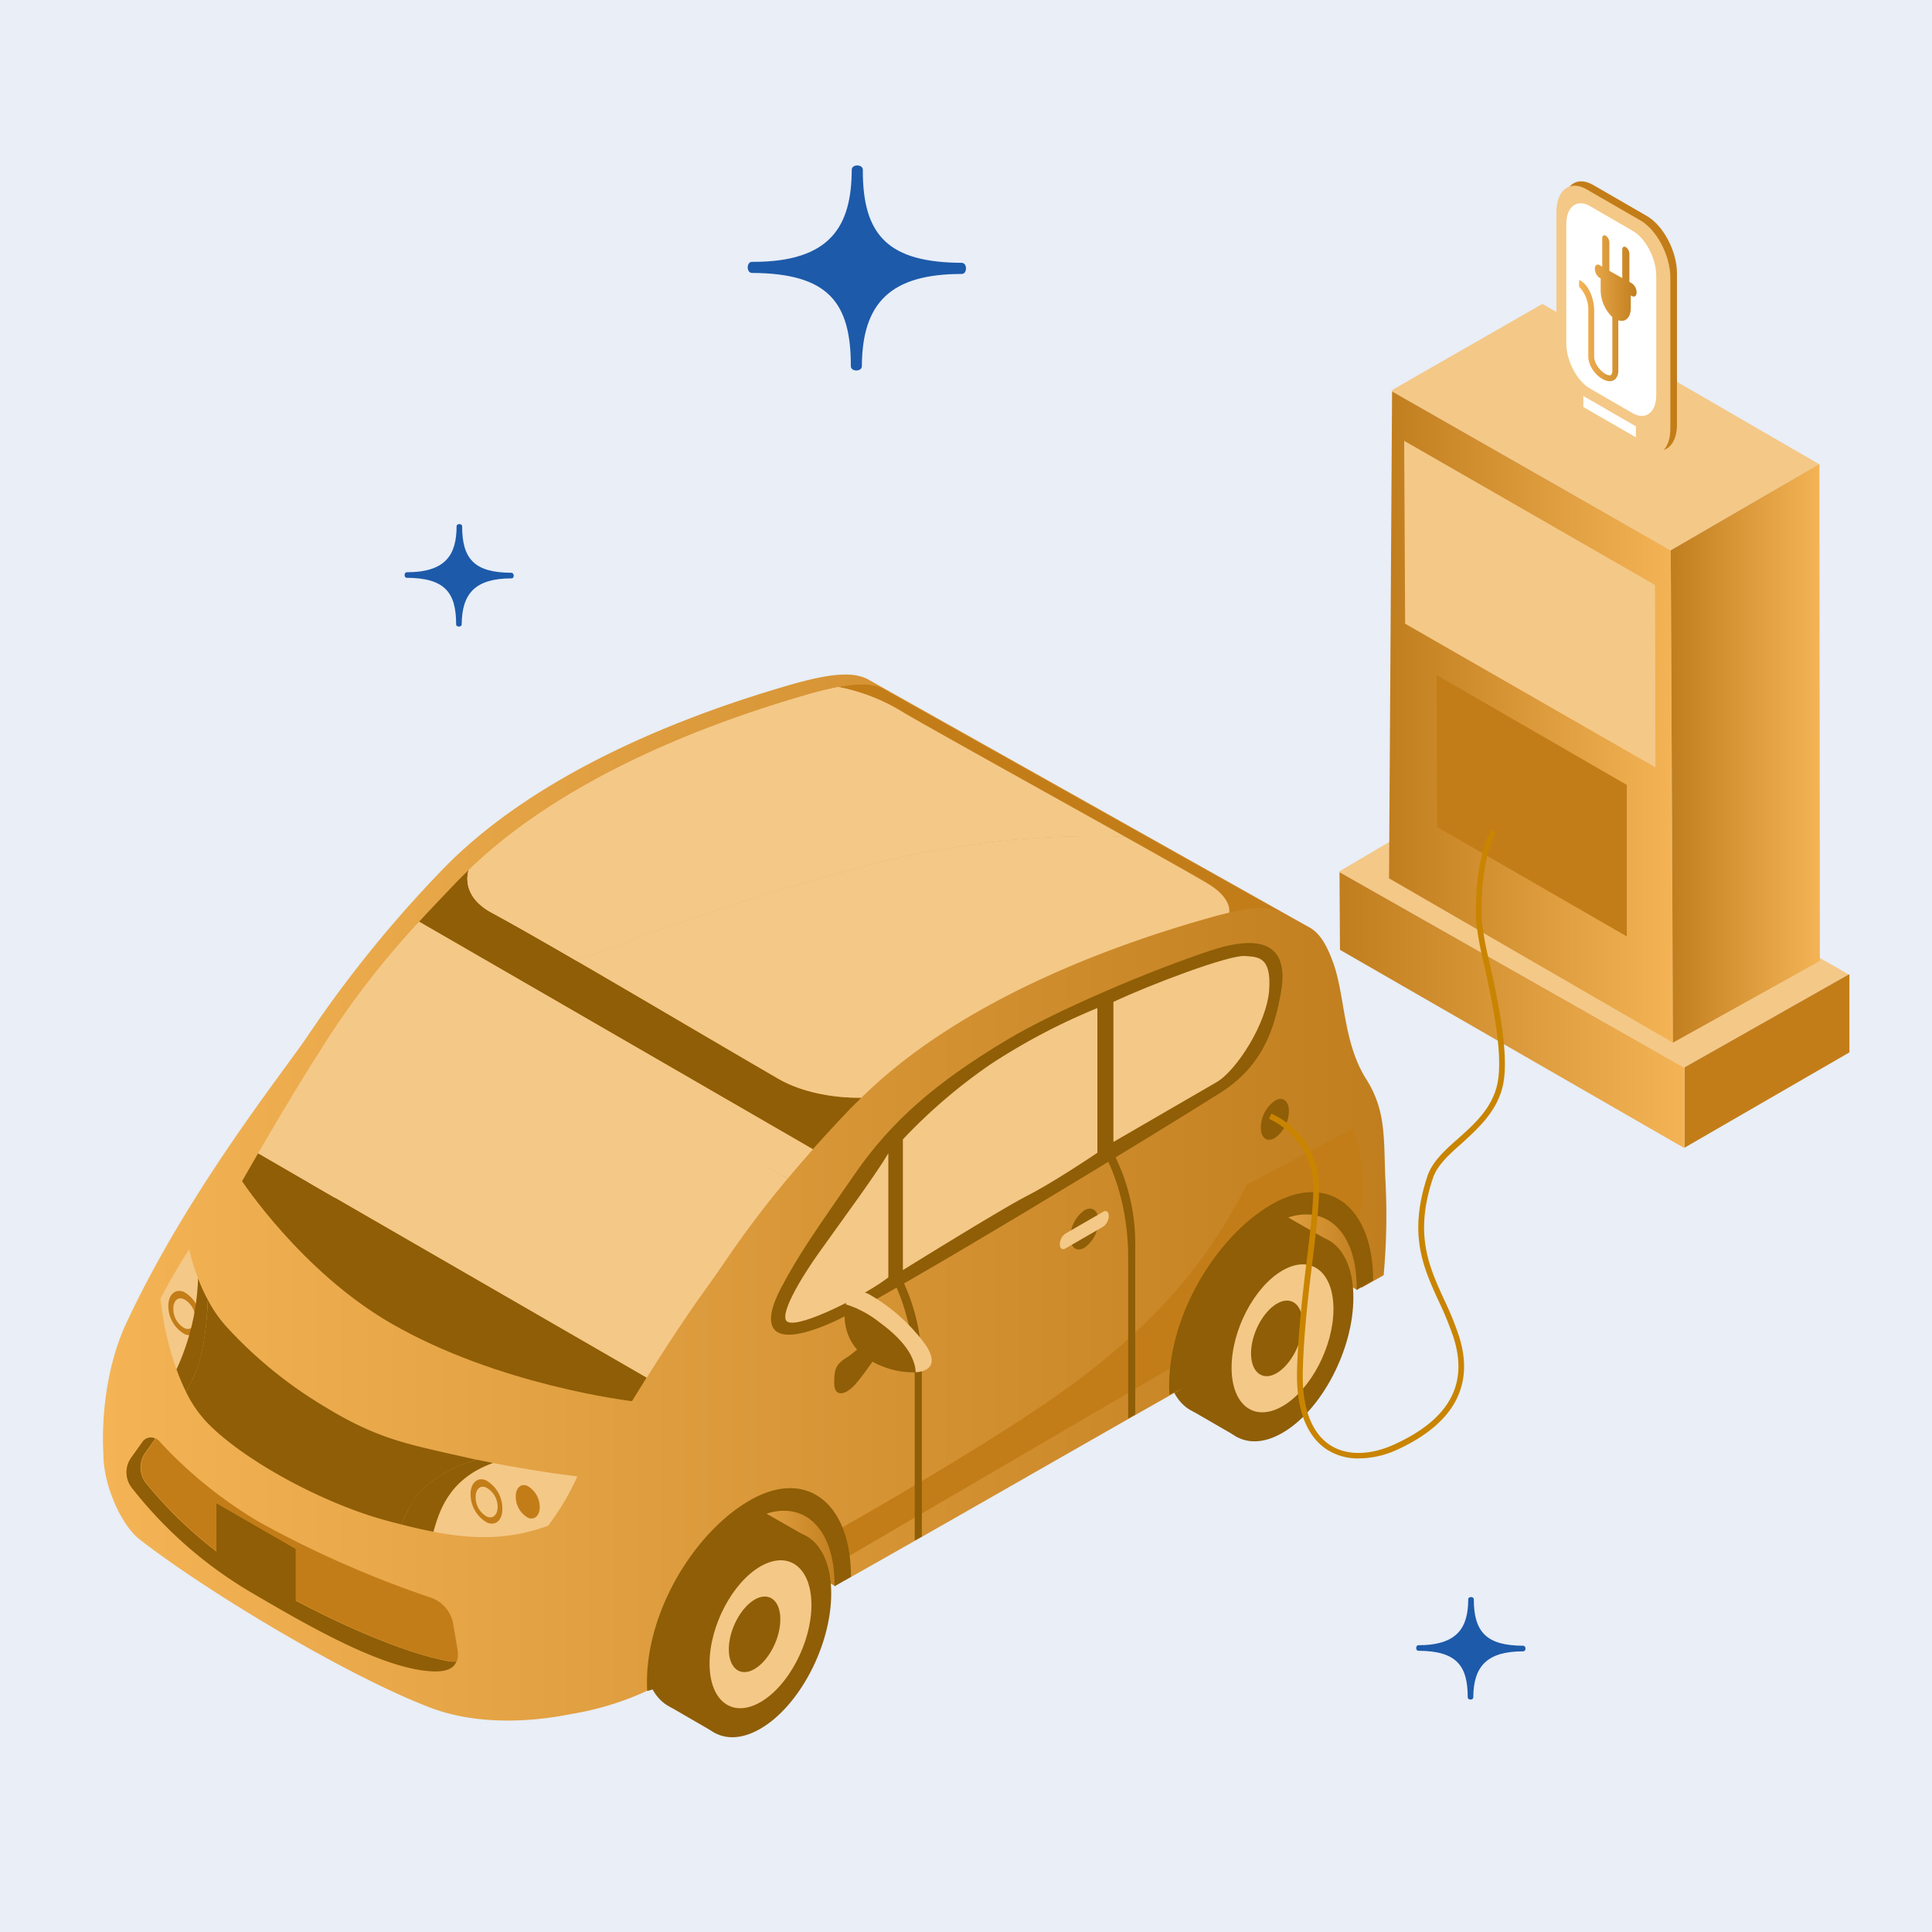 <svg xmlns="http://www.w3.org/2000/svg" xmlns:xlink="http://www.w3.org/1999/xlink" viewBox="0 0 300 300"><defs><style>.cls-1{fill:#e9eef7;}.cls-2{fill:#f4c887;}.cls-3{fill:url(#Dégradé_sans_nom_29);}.cls-4{fill:url(#Dégradé_sans_nom_29-2);}.cls-5{fill:#c37d18;}.cls-6{fill:url(#Dégradé_sans_nom_29-3);}.cls-7{fill:url(#Dégradé_sans_nom_29-4);}.cls-8{fill:#8f5e06;}.cls-9{fill:url(#Dégradé_sans_nom_29-5);}.cls-10{fill:url(#Dégradé_sans_nom_29-6);}.cls-11{fill:#002d77;}.cls-12{fill:#c98400;}.cls-13{fill:#fff;}.cls-14{fill:url(#Dégradé_sans_nom_29-7);}.cls-15{fill:#1d5aaa;}</style><linearGradient id="Dégradé_sans_nom_29" x1="5659.8" y1="111.34" x2="5703.9" y2="111.34" gradientTransform="matrix(-1, 0, 0, 1, 5919.59, 0)" gradientUnits="userSpaceOnUse"><stop offset="0" stop-color="#f4b456"/><stop offset="1" stop-color="#c17e1e"/></linearGradient><linearGradient id="Dégradé_sans_nom_29-2" x1="5637" y1="116.99" x2="5660.16" y2="116.99" xlink:href="#Dégradé_sans_nom_29"/><linearGradient id="Dégradé_sans_nom_29-3" x1="5658.01" y1="156.84" x2="5711.58" y2="156.84" xlink:href="#Dégradé_sans_nom_29"/><linearGradient id="Dégradé_sans_nom_29-4" x1="192.6" y1="193.22" x2="211.43" y2="193.22" gradientTransform="matrix(1, 0, 0, 1, 0, 0)" xlink:href="#Dégradé_sans_nom_29"/><linearGradient id="Dégradé_sans_nom_29-5" x1="111.52" y1="239.17" x2="130.35" y2="239.17" gradientTransform="matrix(1, 0, 0, 1, 0, 0)" xlink:href="#Dégradé_sans_nom_29"/><linearGradient id="Dégradé_sans_nom_29-6" x1="15.99" y1="185.96" x2="215.27" y2="185.96" gradientTransform="matrix(1, 0, 0, 1, 0, 0)" xlink:href="#Dégradé_sans_nom_29"/><linearGradient id="Dégradé_sans_nom_29-7" x1="245.24" y1="47.8" x2="254.15" y2="47.8" gradientTransform="matrix(1, 0, 0, 1, 0, 0)" xlink:href="#Dégradé_sans_nom_29"/></defs><g id="Capa_2" data-name="Capa 2"><g id="Capa_1-2" data-name="Capa 1"><rect class="cls-1" width="300" height="300"/><path class="cls-2" d="M208,135.43v-.14l9-5.3s19.08,2.15,19.36,2.22,43.25,14.84,43.25,14.84l7.43,4.25-25.57,14.47Z"/><polygon class="cls-2" points="216.16 60.78 216.16 60.57 239.5 47.19 282.46 72.07 259.43 85.45 216.16 60.78"/><polygon class="cls-3" points="216.16 60.78 259.43 85.45 259.78 161.9 215.69 136.39 216.16 60.78"/><polygon class="cls-4" points="282.46 72.07 282.52 72.11 282.59 149.21 259.78 161.9 259.43 85.45 282.46 72.07"/><polygon class="cls-5" points="252.61 121.88 223.06 104.81 223.14 128.41 252.61 145.41 252.61 121.88"/><polygon class="cls-2" points="257.06 119.16 218.19 96.85 218.04 68.45 256.99 90.83 257.06 119.16"/><polygon class="cls-2" points="252.54 94.48 222.78 77.13 222.78 92.62 252.54 109.91 252.54 94.48"/><polygon class="cls-2" points="224.02 79.5 224.09 91.96 232.72 96.97 232.72 84.59 232.74 84.59 224.02 79.5"/><path class="cls-2" d="M224.09,92,224,79.5l8.72,5.09h0V97Zm8.68,5.1V84.59h.07L224,79.41,224,92Z"/><polygon class="cls-2" points="232.92 84.7 232.92 97.09 242.11 102.43 242.11 90.11 242.16 90.11 242.21 90.11 232.92 84.7"/><polygon class="cls-2" points="242.32 90.17 242.32 102.55 251.04 107.61 250.97 95.22 242.32 90.17"/><path class="cls-2" d="M242.32,90.17l8.65,5,.07,12.4-8.72-5.07Zm8.7,5L232.87,84.61V97.12l9.29,5.4V90.11h0v12.32l-9.19-5.34V84.7l9.29,5.41h.06v12.47l8.82,5.13Z"/><path class="cls-2" d="M232.77,84.59V97.06L224,92,224,79.41l8.87,5.18h-.07Zm18.3,10.57L223.91,79.32,224,92l8.83,5.13,9.39,5.46,8.93,5.19Zm0,0,.07,12.52-8.82-5.13V90.11h-.11v12.41l-9.29-5.4V84.61Z"/><polygon class="cls-5" points="287.08 151.3 287.18 151.36 287.18 163.41 261.58 178.21 261.58 165.73 287.08 151.3"/><polygon class="cls-6" points="261.5 165.77 261.58 165.73 261.58 178.21 261.5 178.25 208.07 147.49 208 135.43 261.5 165.77"/><path class="cls-7" d="M204,186.44c5.82,1.56,7,7.2,7.48,12.42l-.73,1.45-18.1-10.6C196.11,187.49,199.7,185.3,204,186.44Z"/><path class="cls-8" d="M203,197.36c0,8.09-4.94,17.49-11,21s-11-.22-11-8.32,4.94-17.49,11-21S203,189.26,203,197.36Z"/><polygon class="cls-8" points="185.14 219.1 192.26 223.22 205.61 192.24 198.21 188.01 185.14 219.1"/><path class="cls-8" d="M210.15,201.49c0,8.09-4.94,17.49-11,21s-11-.22-11-8.32,4.94-17.49,11-21S210.16,193.39,210.15,201.49Z"/><path class="cls-2" d="M207.06,203.27c0,5.82-3.55,12.58-7.92,15.09s-7.9-.16-7.9-6,3.55-12.58,7.92-15.09S207.06,197.45,207.06,203.27Z"/><path class="cls-8" d="M202.26,205.5c0,3-1.82,6.42-4,7.71s-4-.09-4-3.06,1.81-6.42,4-7.71S202.26,202.52,202.26,205.5Z"/><path class="cls-9" d="M122.87,232.39c5.82,1.56,7,7.2,7.48,12.42l-.73,1.45-18.1-10.6C115,233.44,118.62,231.25,122.87,232.39Z"/><path class="cls-8" d="M121.93,243.31c0,8.1-4.93,17.5-11,21s-11-.23-11-8.33,4.94-17.49,11-21S121.94,235.21,121.93,243.31Z"/><polygon class="cls-8" points="104.06 265.05 111.18 269.17 124.53 238.19 117.13 233.96 104.06 265.05"/><path class="cls-8" d="M129.07,247.44c0,8.09-4.94,17.49-11,21s-11-.22-11-8.32,4.94-17.49,11-21S129.08,239.34,129.07,247.44Z"/><path class="cls-2" d="M126,249.22c0,5.82-3.55,12.58-7.92,15.09s-7.9-.16-7.9-6,3.55-12.58,7.92-15.09S126,243.4,126,249.22Z"/><path class="cls-8" d="M121.17,251.45c0,3-1.81,6.42-4,7.71s-4-.09-4-3.06,1.81-6.42,4-7.71S121.18,248.48,121.17,251.45Z"/><path class="cls-10" d="M215.15,183.72c-.34-6.78.2-11.08-3-16.15-3.51-5.49-3.31-12.68-5-17.7-1-2.84-2-4.73-3.65-5.77h0l-.23-.13-.12-.06L135,105.61c-2.35-1.39-6-1.09-12.4.76-15.33,4.43-39.31,13.3-54.31,29.09A188.22,188.22,0,0,0,47.68,161c-3.75,5.54-18.53,24-28.06,44.44-4.41,9.46-3.57,20.14-3.57,20.14-.06,5.07,2.84,11.26,5.57,13.41,10,7.83,32,21.13,45.17,26.16,6.69,2.56,14.75,2.44,21.92,1a45.76,45.76,0,0,0,11.79-3.61c.86-.41.41-.51,1.29-1,.74-1,1.72-11.1,2.93-13.61,4.47-9.22,8.79-11.16,15.68-15,2.23-1.25,9.38.36,10.75,12.5,16.29-9.16,37.32-21.32,52.49-29.87-.91-5.89,4.81-16.84,8.16-22,1.53-2.38,4.5-5.73,13.81-5.46,1.65.05,6.09,4,5.81,11.85l3.43-1.93A101.87,101.87,0,0,0,215.15,183.72Z"/><path class="cls-5" d="M193.6,183.89c-4.73,9.41-12.06,20.45-29,32.45-12.54,8.87-35,21.51-35,21.51l1.09,4.44,52-30.37L188.15,198s4.45-7.32,11.83-10.31a15,15,0,0,1,10.31,2.43c2.76-2.9.64-13.71-.14-14.9C206.61,176.92,198.22,181.63,193.6,183.89Z"/><path class="cls-8" d="M171.7,179.65s3.48,6,3.48,15.62v25l1.1-.61V193.05a30.67,30.67,0,0,0-3.39-14Z"/><path class="cls-8" d="M138.56,198.59s3.48,6,3.48,15.62v25l1.1-.6V212a30.67,30.67,0,0,0-3.39-14Z"/><line class="cls-11" x1="140.12" y1="108.51" x2="141.5" y2="109.28"/><path class="cls-8" d="M69.56,225.68c-6.24-1.46-11.14-2.37-18.84-7.07A67.69,67.69,0,0,1,35.4,206.27a20.26,20.26,0,0,1-3.13-4.43c0,1.08-.13,2.38-.27,3.74-.11,1.1-.27,2.23-.48,3.36a24.48,24.48,0,0,1-.77,3.09,14,14,0,0,1-.83,2.12l-.23.43c-.26.5-.52,1-.81,1.55a19.36,19.36,0,0,0,3,4.47c5.36,5.78,17.78,12.68,28,15.48.8.22,1.61.43,2.41.63l1.11-2.3a3.54,3.54,0,0,1,.19-.33,11.22,11.22,0,0,1,1.46-2.16,13.9,13.9,0,0,1,2.45-2.22,19,19,0,0,1,3.14-1.78,26.35,26.35,0,0,1,3.4-1.25C72.58,226.37,71.09,226,69.56,225.68Z"/><path class="cls-2" d="M76.55,227.17c-7.13,2.53-8.45,8-9.24,10.68C73.12,239,79,239.2,85.12,236.9a39.62,39.62,0,0,0,4.54-7.65S84,228.61,76.55,227.17Z"/><path class="cls-8" d="M76.55,227.17l-2.51-.5c-3.71,1.07-8.53,3.26-10.64,7.74l-1.11,2.3q2.52.66,5,1.14C68.1,235.14,69.42,229.7,76.55,227.17Z"/><path class="cls-2" d="M30.76,198.52A32.44,32.44,0,0,1,29.37,194s-2.23,3.42-4.45,7.62a47.22,47.22,0,0,0,2.48,11c3.36-6.15,3.35-14.11,3.35-14.11Z"/><path class="cls-5" d="M26.14,202.89a5,5,0,0,0,2.57,4.29c1.37.55,2.44-.48,2.39-2.29a5,5,0,0,0-2.56-4.29C27.17,200.05,26.1,201.08,26.14,202.89Z"/><path class="cls-2" d="M26.92,203.26a3.42,3.42,0,0,0,1.76,3c.94.38,1.68-.33,1.65-1.57a3.42,3.42,0,0,0-1.76-2.95C27.62,201.31,26.89,202,26.92,203.26Z"/><path class="cls-8" d="M29.92,214.15c1.73-3.42,2.22-8.91,2.35-12.31a27.2,27.2,0,0,1-1.51-3.32h0a36.49,36.49,0,0,1-3.35,14.11,31.76,31.76,0,0,0,1.48,3.5C29.25,215.44,29.61,214.76,29.92,214.15Z"/><path class="cls-5" d="M73.08,232.14a5,5,0,0,0,2.57,4.29C77,237,78.09,236,78,234.14a5,5,0,0,0-2.56-4.29C74.11,229.3,73,230.33,73.08,232.14Z"/><path class="cls-5" d="M80.09,232.45A3.72,3.72,0,0,0,82,235.68c1,.42,1.84-.35,1.81-1.73a3.76,3.76,0,0,0-1.94-3.23C80.86,230.3,80.05,231.07,80.09,232.45Z"/><path class="cls-2" d="M73.86,232.51a3.42,3.42,0,0,0,1.76,3c.94.38,1.68-.33,1.65-1.57a3.42,3.42,0,0,0-1.76-2.95C74.56,230.56,73.83,231.27,73.86,232.51Z"/><path class="cls-8" d="M69.9,258c-7.64-1.3-19.91-6.94-28.66-12.06A65.19,65.19,0,0,1,22.83,230.5a3.94,3.94,0,0,1-.35-4.81l1.65-2.32a1.59,1.59,0,0,0-2,.5l-1.84,2.58a3.94,3.94,0,0,0,.36,4.81,66,66,0,0,0,18.33,16c8.75,5.12,20.88,12.21,28.63,12.28,2,0,2.92-.63,3.26-1.55A3.5,3.5,0,0,1,69.9,258Z"/><path class="cls-5" d="M71,255.9l-.62-3.69a5.25,5.25,0,0,0-3.48-4.13,162.56,162.56,0,0,1-26.63-11.73,68.2,68.2,0,0,1-15.6-12.64,1.66,1.66,0,0,0-.49-.34l-1.65,2.32a3.94,3.94,0,0,0,.35,4.81,65.19,65.19,0,0,0,18.41,15.43c8.75,5.12,21,10.76,28.66,12.06a3.5,3.5,0,0,0,1,0A4.28,4.28,0,0,0,71,255.9Z"/><polygon class="cls-8" points="33.61 242.22 45.91 249.31 45.91 240.53 33.61 233.44 33.61 242.22"/><path class="cls-8" d="M37.59,183.41s9.21,14,23,22c16.76,9.74,37.54,12.16,37.54,12.16.82-1.33,1.57-2.54,2.29-3.68L40.08,179.08Z"/><path class="cls-8" d="M120.84,167.5c-13.11-7.6-34.59-20.41-44.46-25.76-4.94-2.69-3.69-6.37-3.59-6.65-.65.63-1.31,1.25-1.93,1.91-2.09,2.2-4,4.18-5.78,6.12l61.15,35.31c1.86-2.08,3.82-4.21,6-6.48.47-.49,1-.95,1.45-1.43l0-.07S126.44,170.75,120.84,167.5Z"/><path class="cls-5" d="M199,141.74l-60.81-34.2-1.38-.77c-1.58-.62-3.69-.63-6.62-.08a29.46,29.46,0,0,1,10,3.87c5.41,3.23,44,24.52,47.64,26.8s3.07,4.36,3.07,4.36h0C194.69,140.82,197.21,140.71,199,141.74Z"/><path class="cls-2" d="M47.86,183.57l52.57,30.36c6.65-10.61,9.33-13.88,11.82-17.55A157.8,157.8,0,0,1,122.32,183c-6.94-3.87-16.88-9.58-29.5-17.28C75.36,155,57.61,171.59,47.86,183.57Z"/><path class="cls-2" d="M84.65,154.42l-3.33-1.92h0l-16.24-9.38a131.26,131.26,0,0,0-15.5,20.23c-2.18,3.39-5.53,8.89-9.5,15.73l4.4,2.55L52,186c7.72-9.35,19.58-20.57,37.49-16.74,11.84,2.54,25.9,9.87,32.84,13.74,1.26-1.51,2.55-3,3.91-4.53Z"/><path class="cls-2" d="M133.69,134.63a399.28,399.28,0,0,0-44.14,14.58c10.23,5.93,22.59,13.25,31.29,18.29,5.6,3.25,12.85,2.95,12.85,2.95l0,.07c15.05-14.88,38-23.36,52.86-27.65,1.6-.46,3-.85,4.31-1.15,0,0,.54-2.08-3.07-4.36-1.23-.77-6.5-3.74-13.14-7.46A139.43,139.43,0,0,0,133.69,134.63Z"/><path class="cls-2" d="M130.17,106.69a51.21,51.21,0,0,0-5,1.23c-14.7,4.24-37.32,12.58-52.38,27.17-.1.28-1.35,4,3.59,6.65,3.32,1.8,8,4.46,13.17,7.47a399.28,399.28,0,0,1,44.14-14.58,139.43,139.43,0,0,1,40.93-4.73c-12.89-7.21-30.93-17.21-34.5-19.34A29.46,29.46,0,0,0,130.17,106.69Z"/><path class="cls-2" d="M130.17,106.69a51.21,51.21,0,0,0-5,1.23c-14.7,4.24-37.32,12.58-52.38,27.17-.1.28-1.35,4,3.59,6.65,3.32,1.8,8,4.46,13.17,7.47a399.28,399.28,0,0,1,44.14-14.58,139.43,139.43,0,0,1,40.93-4.73c-12.89-7.21-30.93-17.21-34.5-19.34A29.46,29.46,0,0,0,130.17,106.69Z"/><path class="cls-8" d="M156.36,161.47c-11,6.58-17.92,12.57-23.63,20.83s-8.69,12.4-11.54,17.87-2.19,9.6,7.79,5.28c8.13-3.52,54-31.59,60.66-35.86s8.31-10.21,9.26-15.44-.47-10-10.94-6.54C178.82,150.61,164,156.88,156.36,161.47Z"/><path class="cls-2" d="M137.94,179.08c-1.74,3-6.62,9.63-10.54,15.11-3.23,4.5-6.58,10.25-5.11,11.06,1.92,1.06,12.21-4.21,15.65-6.9Z"/><path class="cls-2" d="M140.2,176.92v20.3s15.16-9.42,19.39-11.59S170.4,179,170.4,179V156.53a97.7,97.7,0,0,0-16.54,8.7A84.05,84.05,0,0,0,140.2,176.92Z"/><path class="cls-2" d="M172.89,155.58v21.74l16-9.27c3.09-1.78,7.84-9.14,8.19-14.37s-1.81-5.08-3.8-5.23C190.83,148.27,178.48,152.92,172.89,155.58Z"/><path class="cls-8" d="M170.57,189.58a5.24,5.24,0,0,1-2.18,4.17c-1.2.69-2.18,0-2.18-1.65a5.24,5.24,0,0,1,2.18-4.17C169.59,187.24,170.57,188,170.57,189.58Z"/><path class="cls-2" d="M171.31,190.47l-5.87,3.39c-.48.27-.87,0-.87-.66h0a2.07,2.07,0,0,1,.87-1.65l5.87-3.39c.47-.27.86,0,.86.66h0A2.09,2.09,0,0,1,171.31,190.47Z"/><path class="cls-8" d="M200.14,172.54a5.23,5.23,0,0,1-2.18,4.17c-1.21.7-2.18,0-2.18-1.65A5.19,5.19,0,0,1,198,170.9C199.16,170.2,200.14,170.94,200.14,172.54Z"/><path class="cls-8" d="M136.37,206.17a24.08,24.08,0,0,1-4.69,4.5c-2,1.19-2.14,2-2.14,4.13s1.68,2,3.41,0,5-7,5-7Z"/><path class="cls-8" d="M136.65,205.39a15.93,15.93,0,0,0-5.33-2.84,8,8,0,0,0-.17,1.53c-.05,2.55,1,6.23,5.84,8.07a12.87,12.87,0,0,0,5.19.94C142.07,210.86,140.61,208.33,136.65,205.39Z"/><path class="cls-2" d="M143.66,208.73A28.3,28.3,0,0,0,135,201c-2.27-1.13-3.3-.16-3.67,1.54a15.93,15.93,0,0,1,5.33,2.84c4,2.94,5.42,5.47,5.53,7.7C144.49,212.93,145.65,211.61,143.66,208.73Z"/><path class="cls-8" d="M116.4,233c-8.7,5-16.56,17.87-15.9,29.58a27.49,27.49,0,0,0,3-1c0-.12,0-.39,0-.51,0-9.61,5.87-20.77,13.08-24.92s13,.27,13,9.88c0,.1,0,.2,0,.3l2.56-1.48C132.14,233.24,125.1,227.94,116.4,233Z"/><path class="cls-8" d="M197.48,187c-8.7,5-16.56,17.87-15.9,29.58.41-.23,2.1-1,3-1.53h0c0-9.61,5.87-20.77,13.08-24.92s13.05.26,13,9.88c0,.1,0,.2,0,.3l2.56-1.48C213.22,187.29,206.18,182,197.48,187Z"/><path class="cls-12" d="M211,226.46a8.87,8.87,0,0,1-5-1.4c-2.22-1.47-4.81-4.81-4.59-12.36.17-6.08.89-12,1.52-17.18.68-5.53,1.26-10.31.85-13a11.84,11.84,0,0,0-6.71-8.78l.33-.82a12.53,12.53,0,0,1,7.26,9.46c.43,2.86-.13,7.46-.84,13.29-.64,5.18-1.35,11.06-1.52,17.09-.17,5.66,1.28,9.67,4.19,11.6,2.55,1.69,6.19,1.67,10-.06,8.53-3.89,11.55-9.33,9.21-16.63a50.44,50.44,0,0,0-2.26-5.54c-2.47-5.38-4.79-10.47-1.79-19.5.74-2.22,2.68-4,4.73-5.8,2.61-2.33,5.3-4.75,6.12-8.48,1-4.56-.79-12.78-2.1-18.78a49.63,49.63,0,0,1-1.19-6.56c-.34-9.95,2.4-14.24,2.47-14.29l.51.73c-.07,0-2.42,4.08-2.1,13.53a50.94,50.94,0,0,0,1.18,6.4c1.33,6.08,3.14,14.41,2.1,19.16-.88,4-3.81,6.64-6.39,9-2,1.76-3.82,3.42-4.48,5.41-2.9,8.7-.64,13.63,1.74,18.85a48.09,48.09,0,0,1,2.3,5.64c2.47,7.7-.79,13.66-9.68,17.71A14.42,14.42,0,0,1,211,226.46Z"/><path class="cls-5" d="M247.37,64.61l8.37,4.83c2.56,1.48,4.66-.11,4.66-3.52V42.45c0-3.42-2.1-7.42-4.66-8.9l-8.37-4.84c-2.57-1.48-4.66.11-4.66,3.52V55.71C242.71,59.12,244.8,63.13,247.37,64.61Z"/><path class="cls-2" d="M246.34,65.28l8.37,4.83c2.57,1.48,4.66-.1,4.66-3.52V43.12c0-3.42-2.09-7.42-4.66-8.9l-8.37-4.83c-2.56-1.48-4.66.1-4.66,3.52V56.38C241.68,59.8,243.78,63.8,246.34,65.28Z"/><path class="cls-13" d="M246.89,60.33l6.61,3.82c2,1.17,3.68-.08,3.68-2.78V42.83c0-2.7-1.66-5.87-3.68-7L246.89,32c-2-1.17-3.68.08-3.68,2.78V53.3C243.21,56,244.86,59.16,246.89,60.33Z"/><path class="cls-14" d="M253.41,44l-.4-.23v-4.4a1.31,1.31,0,0,0-.56-1c-.3-.18-.55,0-.55.42v4.39l-2-1.13v-4.4a1.33,1.33,0,0,0-.55-1.05c-.31-.18-.56,0-.56.41v4.4l-.4-.24c-.41-.23-.74,0-.74.56a1.78,1.78,0,0,0,.74,1.42l.16.09v1.93a5.89,5.89,0,0,0,1.81,4.06v8.27a1,1,0,0,1-.16.67.29.29,0,0,1-.26.11c-.84,0-2.4-1.5-2.4-2.93v-7c0-2.45-1.17-4.42-2.34-4.88v1.05a5.16,5.16,0,0,1,1.43,3.83v7c0,1.91,1.93,3.84,3.31,3.84a1.19,1.19,0,0,0,1-.46,2,2,0,0,0,.35-1.23V49.73c1.09.38,1.94-.4,1.94-1.93V45.87l.16.09c.41.24.74,0,.74-.56A1.77,1.77,0,0,0,253.41,44Z"/><polygon class="cls-13" points="245.86 61.49 245.86 63.2 254.02 67.91 254.02 66.2 245.86 61.49"/><path class="cls-15" d="M149.33,42.54c-11.05,0-15.45,4.49-15.5,14.31,0,.91-1.72.9-1.71,0,0-9.83-3.43-14.41-15.35-14.47-.89,0-.88-1.73,0-1.72,12.29.06,15.45-5.62,15.49-14.3,0-.9,1.72-.89,1.72,0-.05,10.34,4.11,14.39,15.35,14.45C150.23,40.82,150.22,42.55,149.33,42.54Z"/><path class="cls-15" d="M79.44,89.81c-5.53,0-7.72,2.24-7.75,7.15,0,.45-.86.45-.86,0,0-4.91-1.71-7.21-7.67-7.24-.45,0-.44-.86,0-.86,6.14,0,7.72-2.8,7.74-7.14,0-.46.86-.45.86,0,0,5.17,2,7.2,7.67,7.22C79.89,89,79.88,89.81,79.44,89.81Z"/><path class="cls-15" d="M236.51,256.42c-5.52,0-7.72,2.24-7.74,7.15,0,.45-.86.45-.86,0,0-4.91-1.71-7.21-7.67-7.24-.45,0-.44-.86,0-.86,6.15,0,7.73-2.8,7.75-7.14,0-.46.86-.45.86,0,0,5.17,2.05,7.2,7.67,7.22C237,255.56,237,256.42,236.51,256.42Z"/></g></g></svg>